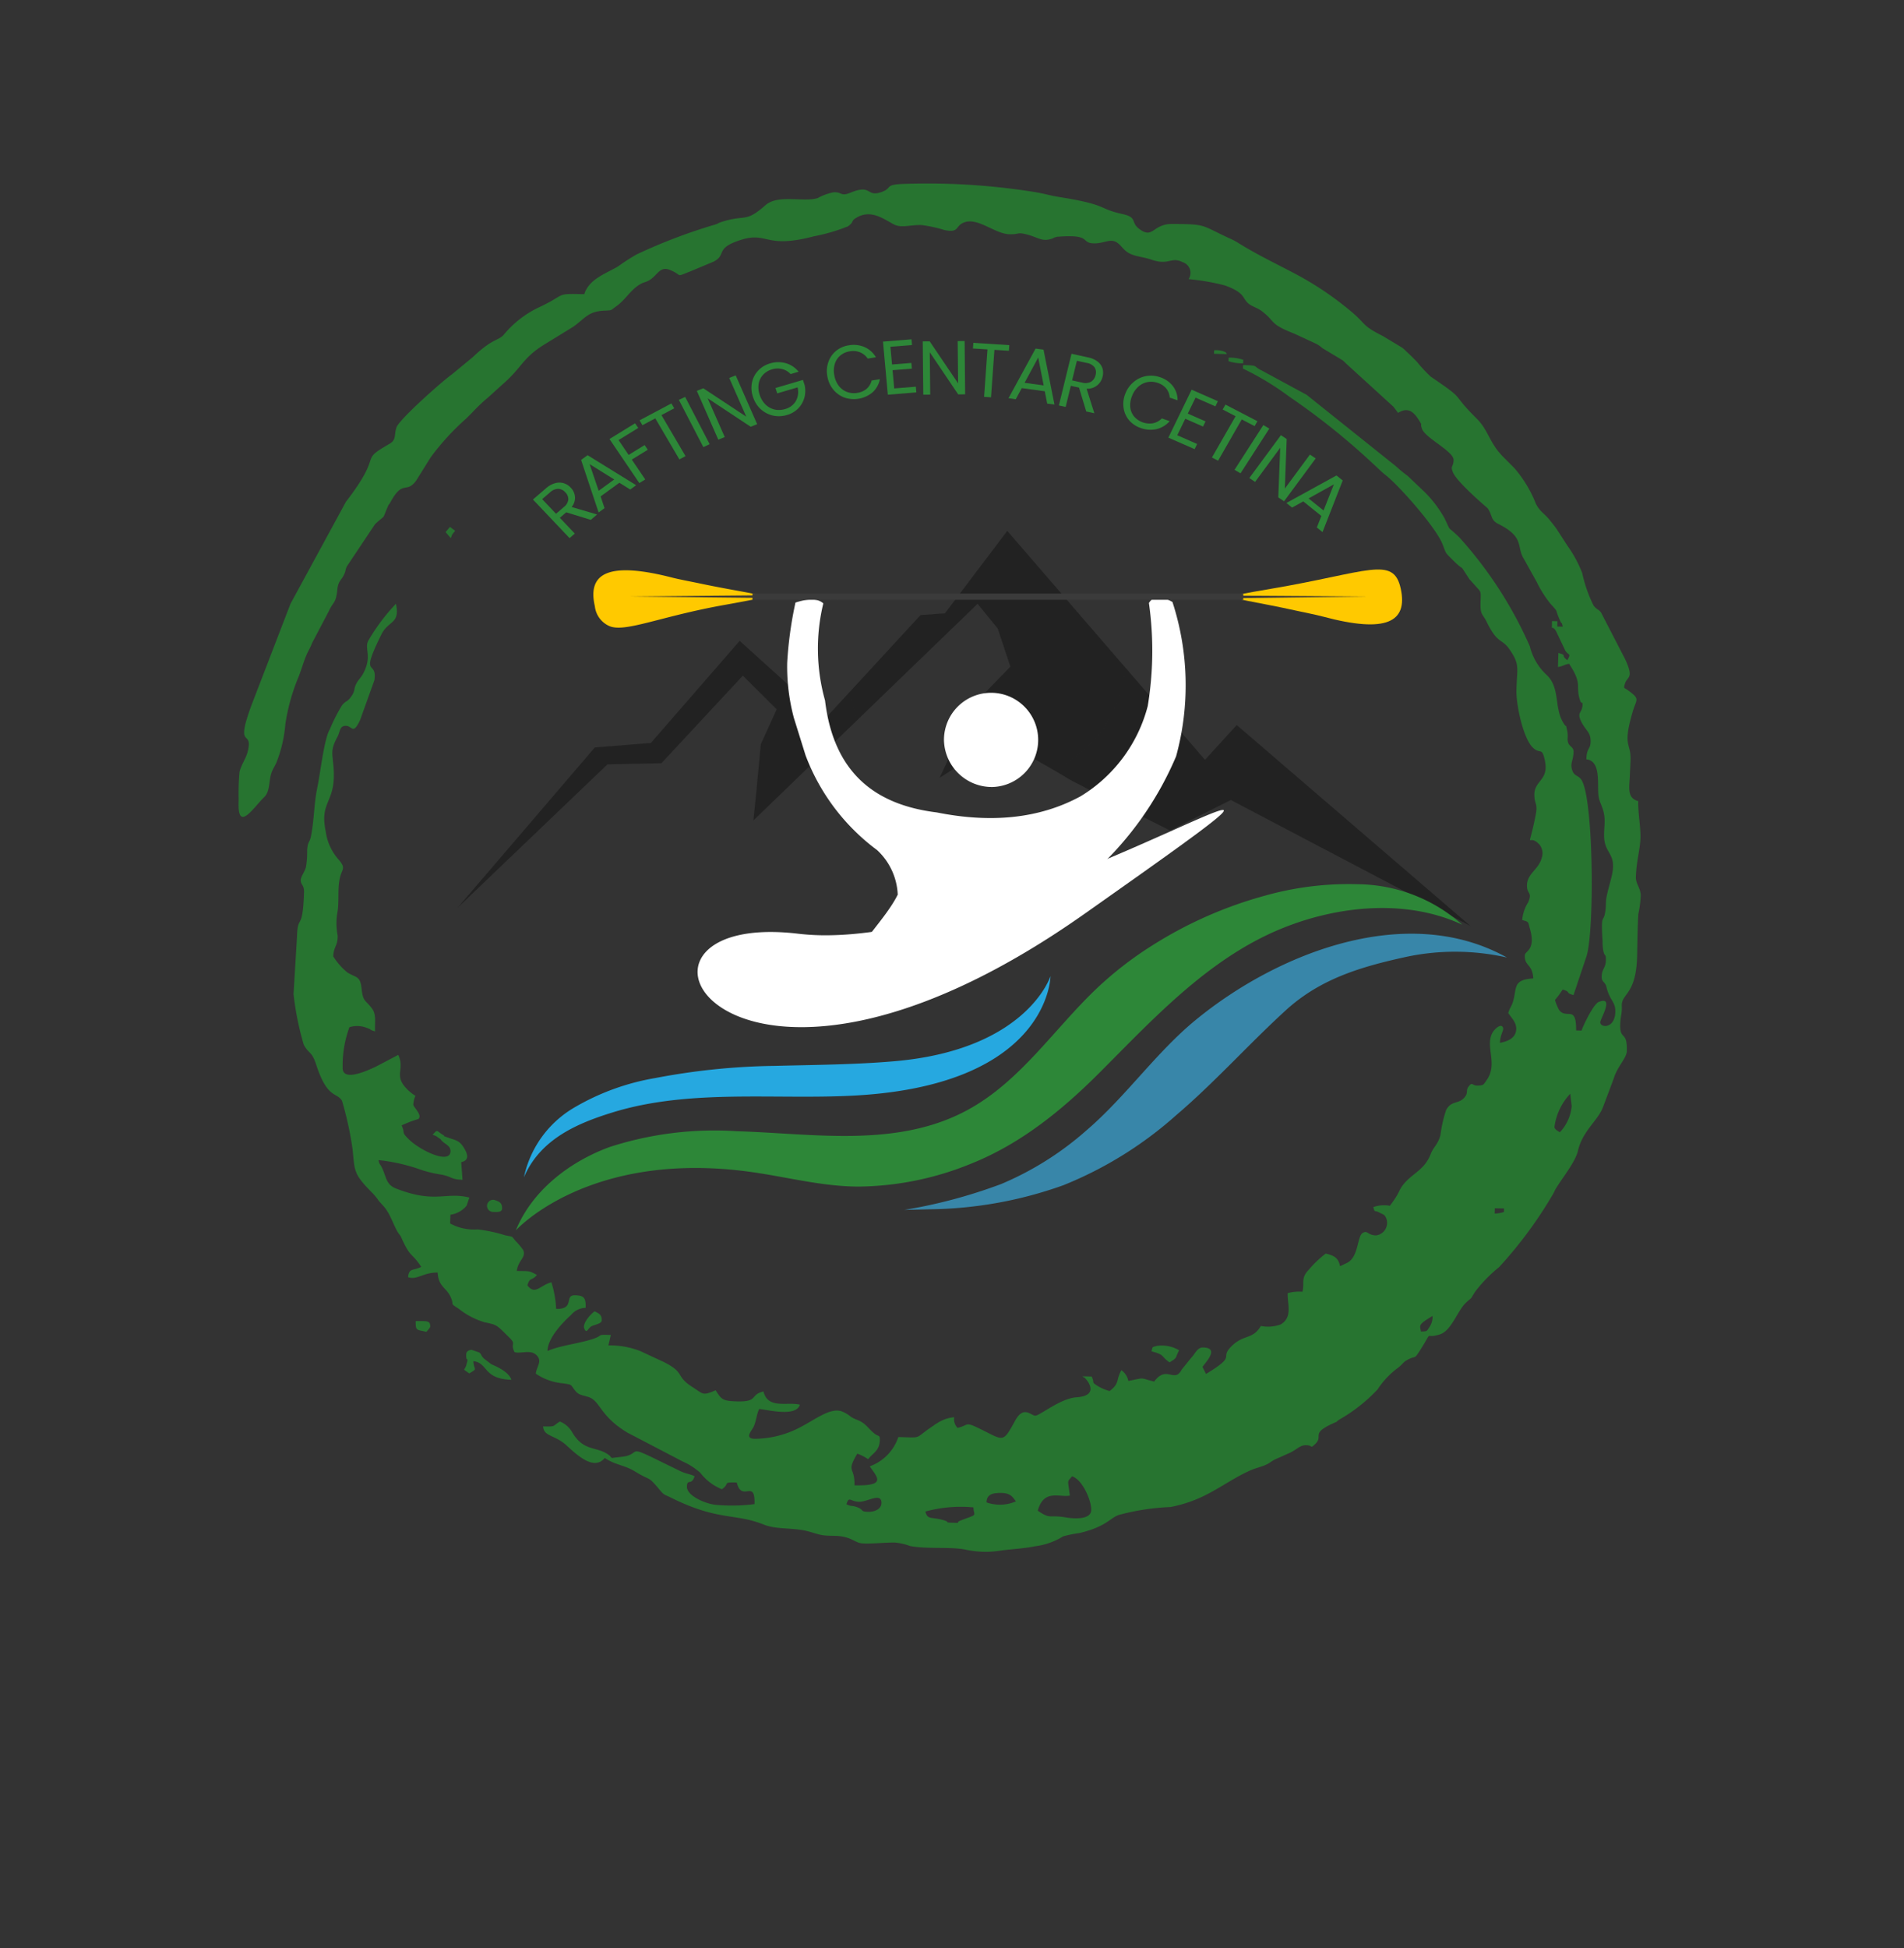 <svg xmlns="http://www.w3.org/2000/svg" xmlns:xlink="http://www.w3.org/1999/xlink" width="174" height="178" viewBox="0 0 174 178">
  <rect x="0" y="0" width="174" height="178" fill="#333333" stroke="none"/>
  <defs>
    <clipPath id="clip-path">
      <rect id="Rectangle_1" data-name="Rectangle 1" width="174" height="178" fill="#fff"/>
    </clipPath>
  </defs>
  <g id="Group_1" data-name="Group 1" clip-path="url(#clip-path)">
    <path id="Path_1" data-name="Path 1" d="M23.968,62.266,36.53,47.6l5.121-.41,8.117-9.331L57.6,44.937l8.7-9.434,2.222-.154,5.7-7.537,18.07,20.918,2.9-3.179,21.356,18.355L94.652,52.4,89.1,55.191s-8.987-4.512-9.277-4.717-5.508-3.281-6.184-3.281-5.6,3.179-5.6,3.179L71.221,43.6l3.285-3.384-1.16-3.486L71.51,34.477,51.024,54.268l.29-2.871.387-4.1,1.449-3.179L50.058,41.04l-7.441,8-4.928.1Z" transform="translate(17.828 20.687)" fill="rgba(3,4,4,0.35)"/>
    <path id="Path_2" data-name="Path 2" d="M24.133,61.943,36.488,47.459l5.192-.488,8.041-9.26,7.919,7.26,8.491-9.623,2.17-.067,5.813-7.365L92.186,48.583l2.887-3.069L116.437,63.8" transform="translate(17.951 20.766)" fill="none" stroke="gold" stroke-linecap="round" stroke-linejoin="round" stroke-miterlimit="1.5" stroke-width="0.002"/>
    <path id="Path_3" data-name="Path 3" d="M45.773,53.741a21.494,21.494,0,0,0,2.891.137c20.113-.322,54.866-24.237,23.253-1.956C38.728,75.315,26.4,51.425,45.773,53.741Z" transform="translate(27.193 31.565)" fill="#fff" fill-rule="evenodd"/>
    <path id="Path_4" data-name="Path 4" d="M54.4,44.9a4.305,4.305,0,1,0-4.452-4.3A4.379,4.379,0,0,0,54.4,44.9Z" transform="translate(36.318 27)" fill="#fff"/>
    <path id="Path_5" data-name="Path 5" d="M44.673,31.82c-1.332,4.124.157,11.522,2.978,13.706a13.422,13.422,0,0,0,5.28,2.346c8.176,1.811,19.33-1.841,16.866-16.438" transform="translate(32.862 23.381)" fill="none" stroke="#3b3b3b" stroke-linecap="round" stroke-linejoin="round" stroke-miterlimit="1.5" stroke-width="0.001"/>
    <path id="Path_6" data-name="Path 6" d="M43.517,31.676c-.116.448-.232.944-.311,1.439-.807,5.011-.01,10.126,2.9,13.916.943,1.229,3.716,3.6,4.955,5.763,1.448,2.528-4.8,7.03-3.285,7.18,9.851.969,27.01-9.789,25.874-23.754a26.907,26.907,0,0,0-.912-4.85" transform="translate(31.917 23.334)" fill="none" stroke="#3b3b3b" stroke-linecap="round" stroke-linejoin="round" stroke-miterlimit="1.5" stroke-width="0.001"/>
    <path id="Path_7" data-name="Path 7" d="M45.29,31.885c-.268,0,.282-.3.046-.4a12.7,12.7,0,0,0-2.15-.036" transform="translate(32.122 23.369)" fill="none" stroke="#3b3b3b" stroke-linecap="round" stroke-linejoin="round" stroke-miterlimit="1.5" stroke-width="0.001"/>
    <path id="Path_8" data-name="Path 8" d="M58.883,31.625c.214-.485,1.658-.277,1.951-.111" transform="translate(43.799 23.299)" fill="none" stroke="#3b3b3b" stroke-linecap="round" stroke-linejoin="round" stroke-miterlimit="1.5" stroke-width="0.001"/>
    <path id="Path_9" data-name="Path 9" d="M43.606,31.79a35.047,35.047,0,0,0-.756,5.49,18.16,18.16,0,0,0,.609,5.043l1.066,3.415A19.19,19.19,0,0,0,51.061,54.4a5.884,5.884,0,0,1,1.891,4.072c-1.109,2.242-3.688,4.556-4.268,6.526a21.781,21.781,0,0,0,10.8-1.566,42.163,42.163,0,0,0,11.128-6.787,30.11,30.11,0,0,0,7.779-10.807,24.574,24.574,0,0,0-.333-14.1c-1.091-.61-1.651-.667-2.152.092a30.938,30.938,0,0,1-.108,9.419A13.68,13.68,0,0,1,69.642,49.5c-3.763,2.037-8.165,2.456-13.126,1.462-5.592-.686-9.412-3.577-10.209-10.233a17.531,17.531,0,0,1-.156-8.865C45.577,31.372,44.771,31.424,43.606,31.79Z" transform="translate(29.089 23.26)" fill="#fff" fill-rule="evenodd"/>
    <path id="Path_10" data-name="Path 10" d="M72.879,34.136c-.618-.165-1.806-.4-2.457-.543-3.423-.76-6.379-1.158-5.793-1.34.14-.044.988-.229,3.514-.656,8.875-1.5,11.186-3.058,11.847-.017S78.708,35.7,72.879,34.136Z" transform="translate(48.017 22.193)" fill="#ffc900" fill-rule="evenodd"/>
    <path id="Path_11" data-name="Path 11" d="M38.313,30.549c.619.159,1.811.382,2.464.52,3.431.728,6.392,1.1,5.809,1.285-.14.045-.986.238-3.508.688-5.93,1.058-9.12,2.564-10.545,1.92a2.242,2.242,0,0,1-1.3-1.8C30.535,30.136,32.467,29.044,38.313,30.549Z" transform="translate(23.129 22.224)" fill="#ffc900" fill-rule="evenodd"/>
    <path id="Path_12" data-name="Path 12" d="M84.288,31.1H39.431v.566H84.288Z" transform="translate(29.33 23.131)" fill="#3b3b3b"/>
    <path id="Path_13" data-name="Path 13" d="M44.374,31.191l.008.226-11.487-.123Z" transform="translate(24.468 23.201)" fill="#413c34" stroke="#413c34" stroke-linejoin="round" stroke-miterlimit="1.5" stroke-width="0" fill-rule="evenodd"/>
    <path id="Path_14" data-name="Path 14" d="M64.986,31.434l-.009-.228,11.488.079Z" transform="translate(48.332 23.212)" fill="#413c34" stroke="#413c34" stroke-linejoin="round" stroke-miterlimit="1.5" stroke-width="0" fill-rule="evenodd"/>
    <path id="Path_15" data-name="Path 15" d="M134.338,93.9a4,4,0,0,1-1.085,2.387c-.151-.1-.5-.274-.49-.494a5.452,5.452,0,0,1,1.442-3.024ZM101.66,24.842l-.01.322,1.177.029c-.094-.083.059-.128-.386-.277A2.31,2.31,0,0,0,101.66,24.842ZM32.3,41.337l-.473-.357-.4.477.476.549C32.09,41.512,32.021,41.7,32.3,41.337Zm72.023-15.625a3.923,3.923,0,0,0-1.34-.195l-.01.323a3.92,3.92,0,0,0,1.34.194Zm-74.3,88.336c.019-.61-.377-.493-1.329-.516-.007.938.095.769.979.989C29.771,114.4,30.022,114.134,30.025,114.049Zm6.566-10.787c.014-.433-.157-.613-.581-.749a.553.553,0,1,0-.269,1.05C36.031,103.569,36.579,103.634,36.59,103.262Zm9.107,10.2c.017-.54-.287-.626-.648-.82-.343.227-1.135,1.1-.948,1.572.214.534.322-.009.652-.2C45.054,113.851,45.687,113.79,45.7,113.465Zm52.764,2.74a3.121,3.121,0,0,0-2.024-.4c-.5.14-.363.044-.5.5,1.249.311.834.451,1.651,1.006C98.366,116.84,98.072,116.928,98.462,116.206Zm-65.148.338c-.029.943.272.045.006,1.023-.147.541-.431.258.274.755.833-.5.421-.238.372-1.118,1.355.141.875,1.632,3.481,1.7-.293-.851-1.708-1.339-1.864-1.44l-.651-.5c-.317-.314-.175-.342-.432-.559l-.692-.238C33.543,116.181,33.321,116.314,33.314,116.544ZM127.3,103.711l.015-.483.84.021-.01.322A3.088,3.088,0,0,1,127.3,103.711Zm-5.681,9.359a1.643,1.643,0,0,1-.294,1.03c-.268.412-.188.361-.76.393C120.451,113.894,120.285,113.874,121.618,113.07ZM80.857,130.1c.015-.476.235-.786.892-.846,1.267-.116,1.459.308,1.8.751A3.678,3.678,0,0,1,80.857,130.1Zm-9.6.088c-.016.52-.635.789-1.2.775-.8-.02-.349-.195-1.067-.441-.5-.171-.446-.014-.931-.252.247-.789.318-.248,1.156-.226C69.978,130.067,71.294,129.128,71.26,130.191Zm19.169.63c-.026.834-1.448.8-2.276.661-1.645-.283-1.387.209-2.607-.619.556-2.01,1.972-1.193,2.934-1.382-.194-1.588-.275-1.152.194-1.76C89.591,127.977,90.459,129.895,90.43,130.82Zm-10.764-.263c.048.876.462.572-1.127,1.184-.64.247.1.241-.6.224-1.094-.027-.312-.033-.961-.227-1.179-.349-1.5-.009-1.7-.8A12.212,12.212,0,0,1,79.666,130.557Zm59.711-41.683c.06-1.913-.644-.937-.6-2.43.028-.9.172-.878.143-1.706-.04-1.152,1.312-.97,1.4-4.533.031-1.262.034-2.617.114-3.868a9.618,9.618,0,0,0,.219-1.739c-.058-.707-.464-1.011-.445-1.643.042-1.348.345-2.345.41-3.385.066-1.056-.229-2.405-.193-3.532-1.051-.3-.812-1.186-.765-2.434.018-.5.069-1.123.058-1.614-.031-1.277-.705-1.039.194-4.108.347-1.185.723-1.14-.413-1.965-.371-.269-.427-.135-.3-.588.207-.72.877-.435.022-2.271L137.019,48.8c-.313-.382-.3-.171-.682-.632A12.679,12.679,0,0,1,135.3,45.2a11.206,11.206,0,0,0-1.363-2.517l-1.021-1.578c-.213-.28-.422-.55-.646-.82-.482-.578-.833-.7-1.2-1.411a11.473,11.473,0,0,0-1.947-3.241l-1.145-1.153c-1.187-1.251-1.264-2.343-2.309-3.381-2.572-2.552-.792-1.523-4.214-3.846a13.439,13.439,0,0,1-1.262-1.359c-.256-.259-.4-.409-.658-.656l-.426-.4c-.025-.023-.058-.058-.084-.081s-.062-.055-.088-.076-.064-.053-.092-.074l-1.763-1.063c-2.014-1.014-1.428-1.029-2.976-2.308a29.078,29.078,0,0,0-4.842-3.277c-1.8-.962-3.568-1.788-5.3-2.86a5.961,5.961,0,0,0-.865-.467c-2.691-1.234-2.067-1.313-5.28-1.328-1.808-.009-1.723,1.455-3.045.42-.747-.584-.115-1.025-1.475-1.322-2.332-.51-1.232-.827-5.719-1.547-1.075-.173-1.327-.307-2.4-.481a62.187,62.187,0,0,0-11.822-.731c-1.9.055-1.044.368-2.075.737-1.451.52-.847-.768-2.878.075-.883.367-.768-.095-1.515-.046a4.959,4.959,0,0,0-1.446.524c-1.26.417-3.624-.362-4.775.65-1.862,1.639-1.778.838-3.927,1.505-.577.179-.254.159-.964.353a50.9,50.9,0,0,0-6.9,2.648,19.372,19.372,0,0,0-1.7,1.1c-1.138.666-2.647,1.153-3.078,2.531-2.748-.067-1.566-.005-4.089,1.176a9.332,9.332,0,0,0-3.256,2.515c-.506.578-.99.308-2.78,2l-.085.078-1.9,1.567c-.812.566-4.81,4.1-5.055,4.845-.233.712.021,1.114-.65,1.5-2.92,1.679-.4.661-3.965,5.284l-5.066,9.317-3.585,9.318c-1.5,4.09.111,2.12-.289,4.031-.168.808-.591,1.245-.787,2.019a22.388,22.388,0,0,0-.076,2.587c-.15,3.067,1.326.69,2.343-.3.534-.519.4-1.43.642-2.171.13-.4.321-.632.478-1.01A12.167,12.167,0,0,0,16.783,59a18.284,18.284,0,0,1,1.236-4.393c.285-.737.5-1.547.809-2.169.181-.361.228-.431.424-.9l1.482-2.817c.456-1,.662-.7.8-2.016.086-.842.392-.825.666-1.485.122-.3.049-.289.2-.628l2.581-3.863c.024-.024.061-.057.085-.078.934-.848.545-.278,1.04-1.438.207-.484.054-.079.3-.526,1.144-2.075,1.415-.683,2.339-1.948l1.334-2.137a22.858,22.858,0,0,1,3.24-3.528l.577-.579a15.069,15.069,0,0,1,1.442-1.363c.533-.483.936-.852,1.473-1.332,1.61-1.441,1.679-2.263,3.624-3.473L43.084,22.7c1.1-.776,1.347-1.4,2.81-1.474.8-.039.567,0,1.1-.378.874-.609,1.257-1.434,2.136-1.99.451-.285.577-.188,1.008-.474.654-.432.895-1.233,1.758-.891,1.3.516.415.713,1.919.134l2.094-.876c1.242-.638.105-1.184,2.347-1.941,2.663-.9,2.233.831,6.843-.382a16.646,16.646,0,0,0,2.7-.751c.406-.18.261-.039.551-.274.4-.328.1-.363.64-.681,1.314-.769,2.439.113,3.4.619.686.36,1.5.036,2.518.061a12.243,12.243,0,0,1,2.109.459c1.382.278.949-.351,1.757-.683,1.272-.522,2.831,1.033,4.188,1.066.944.023.659-.23,1.67.041.962.257,1.3.666,2.192.366.445-.151-.076-.018.331-.133.353-.1.033-.032.319-.054,3.033-.229,1.951.582,3.2.613.691.017,1.252-.282,1.675-.232.574.066.789.541,1.209.9.643.555,1.459.506,2.375.821,1.638.563,1.767-.31,2.849.228a1.022,1.022,0,0,1,.542,1.55,20.786,20.786,0,0,1,3.332.579c1.98.727,1.5,1.188,2.239,1.726.293.212.757.33,1.174.657,1.264.99.615,1.116,2.94,2.029l1.945.9a2.69,2.69,0,0,1,.587.406l1.869,1.123a2.3,2.3,0,0,1,.252.239l4.387,4c.2.283.244.3.415.562.838-.506,1.353-.223,1.893.632.421.667.079.185.3.822.3.849,2.915,2.06,2.89,2.856-.021.681-.326.491-.055,1.133.387.92,3.15,3.25,3.152,3.255.481.663.249,1.074.991,1.447,2.45,1.226,1.622,2.077,2.336,3.2L131.135,46a10.439,10.439,0,0,0,1.256,1.991c.815.9.351.366.882,1.546.263.585.083-.119.249.557l-.5-.012.015-.484-.5-.012c-.009,1.172-.08.191.37.916l.835,1.758c.306.514.578.2.2.9-.683-.506.048-.418-.821-.664l-.04,1.287c.526-.1.493-.194,1.019-.3,1.269,1.929.56,1.979.993,3.322.152.474.248.05.237.411-.025.811-.545.638-.138,1.515.395.851.9.965.873,1.883-.024.75-.353.5-.387,1.6,1.387.145.968,2.357,1.115,3.368.091.617.4.966.516,1.722s-.084,1.595.021,2.326c.187,1.294,1.149,1.3.641,3.354-.153.619-.378,1.387-.459,1.871-.068.4-.035.7-.079,1.082-.168,1.43-.453.06-.273,2.912a4.13,4.13,0,0,0,.071.872c.139.627.251.173.228.89-.021.679-.36.737-.382,1.439-.017.549.317.437.448,1,.28,1.211.828,1.283.8,2.248-.049,1.561-1.392,1.45-1.376.933.01-.321,1.326-2.449-.147-1.848-.468.19-1.408,2.124-1.56,2.611l-.5-.012c.02-2.383-.853-.97-1.556-1.867a4.572,4.572,0,0,1-.377-.918,7.446,7.446,0,0,0,.7-.949c.808.228.186.28.994.507L135.7,80.18c.737-2.418.64-14.586-.5-16.132-.317-.429-.678-.266-.849-.961-.137-.551.135-.8.158-1.54.018-.58-.535-.416-.549-1.2a2.484,2.484,0,0,0-.036-.76c-.221-.928.071.007-.382-.761-.828-1.406-.237-3.217-1.554-4.377a5.291,5.291,0,0,1-1.479-2.571,37.138,37.138,0,0,0-6.448-9.951c-1.219-1.178-.676-.369-1.351-1.748a10.918,10.918,0,0,0-1.75-2.324l-1.6-1.525a12.5,12.5,0,0,1-1.085-.892l-8.162-6.527-4.108-2.223c-.852-.407-.2-.457-1.7-.493l-.01.322a25.758,25.758,0,0,1,4.242,2.57,63.413,63.413,0,0,1,7.609,6.088c.419.371.752.734,1.211,1.093,1.214.949,4.566,4.753,5.166,6.266.36.905.21.736.873,1.4,1.4,1.4.473.113,1.537,1.734.183.279-.029-.021.221.27.115.134.159.173.309.345.652.745.571.459.543,1.7-.023,1.06.211.951.565,1.678,1.007,2.067,1.374,1.479,2.078,2.5.994,1.437.68,1.656.638,3.8-.025,1.242.606,4.346,1.512,5.195.685.641.819-.134,1.095,1.207.366,1.779-.97,1.771-.968,3.083,0,.909.341.754.114,1.89-.726,3.638-.741,1.483.351,2.667a1.261,1.261,0,0,1,.208,1.213c-.27,1.057-1.314,1.419-1.347,2.471-.028.905.524.588.111,1.588a3.559,3.559,0,0,0-.548,1.621c.639.18.517.144.7.774.577,1.993-.45,2.041-.463,2.452-.032,1.021.7.759.774,2.111-1.912.106-1.477.891-1.851,2.112-.164.538-.29.523-.435,1.052.291.444.817.9.719,1.588-.1.743-.809,1-1.478,1.131.025-.785.378-1.147.279-1.389-.18-.445-.772.154-.926.4-.78,1.268.512,2.884-.571,4.4-.291.408-.244.465-.775.493-.611.033-.5-.416-.9.126-.256.351.061.571-.443,1.057-.523.506-1.128.2-1.583,1.055a11.742,11.742,0,0,0-.52,2.3c-.255.9-.624,1.029-.9,1.741-.605,1.546-1.8,1.746-2.644,2.969-.189.274-.245.492-.469.853a10.108,10.108,0,0,1-.607.88,2.939,2.939,0,0,0-1.519.124c.2.594.008.189.625.529.255.142.436.12.59.57a1.152,1.152,0,0,1-.959,1.483c-.8-.02-.746-.494-1.215-.229-.522.3-.358,2.169-1.406,2.724l-.665.323c-.164-.775-.529-.965-1.311-1.159a9.831,9.831,0,0,0-1.523,1.446c-.8.818-.392,1.2-.606,2.043a3.957,3.957,0,0,0-1.35.128c-.032,1.027.469,2.193-.627,2.852a3.35,3.35,0,0,1-1.824.147c-.766,1.292-1.579.719-2.723,1.893-1.091,1.12.61.738-2.295,2.492l-.317-.651c.382-.513,1.545-1.733.055-1.77-.532-.013-.729.581-1.063.916l-.888,1.1c-.686,1.307-1.361-.461-2.522,1.1-1.4-.349-.755-.373-2.355-.058a1.591,1.591,0,0,0-.642-.982c-.534.989-.121,1.16-1.069,1.906a4.25,4.25,0,0,1-1.064-.444c-.689-.451-.248-.175-.578-.884l-.841-.021c.03.026.08.1.1.07.04-.075,1.769,1.695-.658,1.851-1.455.094-3.358,1.686-3.758,1.677s-1.06-.966-1.841.461c-1.048,1.907-1.02,1.845-2.7.995-2.041-1.029-1.379-.612-2.558-.341a1.126,1.126,0,0,1-.307-.973,3.32,3.32,0,0,0-1.58.56,1.59,1.59,0,0,0-.3.2c-1.89,1.238-.882,1.109-3.228,1.051a4.271,4.271,0,0,1-2.608,2.673c.641.974,1.621,1.811-1.4,1.737.055-1.751-.794-1.116.259-2.892a4.285,4.285,0,0,1,.994.507c.429-.577,1.034-.746,1.065-1.744.016-.5-.112-.314-.429-.551-.669-.5-.79-.974-1.662-1.309-.756-.292-.535-.383-1.287-.725-1.086-.494-2.5.716-4.088,1.508a9.022,9.022,0,0,1-3.975.958c-.97-.024-.263-.749-.1-1.085.257-.533.276-1.182.522-1.641.9.095,3.362.737,3.715-.392-1.17-.292-2.924.436-3.328-1.208-1.261.289-.435.956-2.385.908-1.406-.035-1.452-.2-1.988-1.015-1.223.524-1.106.348-2.1-.284-1.644-1.044-.622-1.287-2.636-2.3l-2.169-1.008a7.641,7.641,0,0,0-2.893-.509l.224-.954c-1.37-.039-.656.009-1.511.318-1.269.457-3.03.608-4.284,1.145.037-1.17,1.309-2.524,2.16-3.295a1.765,1.765,0,0,1,1.331-.645c.029-.914-.15-1.131-.974-1.151-1.027-.025.037,1.289-1.723,1.246a9.715,9.715,0,0,0-.43-2.425c-.993.227-1.5,1.229-2.195.268.254-.814.387-.351.87-.945-.778-.419-.678-.338-1.84-.367.118-.989.891-1.232.578-1.916a6,6,0,0,0-.677-.808c-.425-.477-.131-.363-.968-.531a13.4,13.4,0,0,0-2.515-.538,4.532,4.532,0,0,1-2.51-.542l.025-.8a2.321,2.321,0,0,0,1.481-.826l.252-.741c-2.205-.549-3.092.576-6.694-.822-.915-.356-.888-1.014-1.26-1.829-.236-.518-.221-.231-.355-.773a16.86,16.86,0,0,1,3.866.879,10.875,10.875,0,0,0,1.916.454c.971.194.823.438,1.9.465l-.118-1.613c.866-.176.514-.9.178-1.411-.378-.577-.728-.593-1.349-.814-.794-.283-.078-.007-.557-.3-.513-.312-.421-.528-.887.045a.939.939,0,0,1,.463.206c.459.3.189.158.438.385.31.282.749.426.735.9-.039,1.241-2.791-.084-3.805-1.089-.758-.749-.289-.464-.665-1.274a10.29,10.29,0,0,1,1.528-.583c.414-.358-.466-1.088-.458-1.323a2.261,2.261,0,0,1,.194-.8,3.243,3.243,0,0,1-.391-.27c-1.835-1.528-.493-2-1.176-3.47l-2.051,1.079c-.48.212-3.079,1.513-3.034.084a10.133,10.133,0,0,1,.62-3.688,2.333,2.333,0,0,1,1.516.035c.6.2.241.18.828.346-.044-.8.14-1.515-.278-2.085-.588-.8-.824-.588-.952-1.8-.125-1.2-.457-.985-1.29-1.49a5.94,5.94,0,0,1-1.3-1.478c.029-.912.424-.947.4-1.906a5.78,5.78,0,0,1-.034-2.041c.2-1.028-.006-2.194.242-3.243.2-.823.546-.837-.06-1.587a4.845,4.845,0,0,1-1.238-2.632c-.6-2.9,1-2.543.707-5.955-.108-1.25-.273-1.5.355-2.678.284-.534.192-1.035.8-1.02.562.014.625.868,1.278-.53l1.312-3.65c.269-1.96-1.423-.025.637-4.173.644-1.3,1.728-.92,1.329-2.8a18.159,18.159,0,0,0-2.55,3.409c-.321.75.368,1.377-.408,2.893-.247.486-.461.6-.661.99-.276.544-.072.624-.471,1.184s-.449.323-.845.808a16.056,16.056,0,0,0-1.112,2.192c-.521.872-.865,4.006-1.139,5.32-.315,1.509-.269,2.811-.572,4.4-.132.692-.286.431-.358,1.3a8.32,8.32,0,0,1-.107,1.552c-.122.46-.468.87-.478,1.177-.015.478.323.438.3,1.134-.114,3.642-.584,1.953-.638,4l-.32,5.3a26.441,26.441,0,0,0,.934,4.627c.457.849.735.585,1.127,1.795,1.03,3.189,1.882,2.51,2.367,3.327a30.857,30.857,0,0,1,.969,4.438c.2,2,.08,2.227,1.73,3.905a5.134,5.134,0,0,1,.6.711c.278.362.408.438.677.795.536.713.809,1.737,1.236,2.321a1.243,1.243,0,0,1,.242.405c.842,1.847.887,1.229,1.789,2.6-.8.382-1.106.081-1.207.936.8.3,1.411-.448,2.706-.417.072,1.3.78,1.352,1.179,2.215.386.833-.146.524.718,1.07a7.064,7.064,0,0,0,2.407,1.261c1.189.237,1.081.253,2.254,1.4.647.635.072.491.453,1.309.485.206,1.428-.246,1.978.249.632.566.062,1.031-.02,1.731a5.19,5.19,0,0,0,2.477.883c.866.133.673.092,1.067.6.355.458.513.429,1.2.628,1.185.341,1.011,1.7,3.631,3.279l5.04,2.63a6.209,6.209,0,0,1,1.618,1.037,4.706,4.706,0,0,0,1.967,1.5c.793-.525-.034-.645,1.366-.611.462,1.876,1.7-.415,1.621,1.972a16.058,16.058,0,0,1-3.368.079c-.919-.022-2.836-.793-2.808-1.679.024-.779.415-.032.7-.949-.455-.223-.84-.223-1.357-.492L51,126.327c-2.888-1.434-1.83-.773-3.056-.462-.34.086-.942.112-1.3.183-.335-.249-.019-.06-.252-.242-1.148-.892-2.293-.273-3.386-2.093a2.2,2.2,0,0,0-1.137-1c-.714.431-.315.475-1.53.446.052.926,1.064.771,2.1,1.7.861.769,2.511,2.438,3.535,1.179.985.667,1.781.633,2.772,1.242,1.58.973,1.067.268,2.343,1.788.311.371.4.329.908.585,4.356,2.174,5.833,1.406,8.5,2.471,1.1.442,2.42.287,3.722.54.548.108,1.162.349,1.606.422.73.12,1.33,0,2.054.174.742.173.99.469,1.463.561.584.114,2.3-.072,3.155-.051a5.174,5.174,0,0,1,1.376.316c1.532.292,3.611.06,4.995.313a8.6,8.6,0,0,0,3.226.113c1.021-.146,2.327-.208,3.208-.406a6.255,6.255,0,0,0,2.555-.9,10.732,10.732,0,0,1,1.5-.306c2.632-.63,2.819-1.479,3.741-1.693a21.54,21.54,0,0,1,4.575-.684,12.355,12.355,0,0,0,2.748-.871c1.605-.727,2.99-1.795,4.592-2.493.46-.2.872-.276,1.336-.475.432-.183.521-.361,1.058-.589l1.252-.56c.748-.4.929-.743,1.62-.643.373.054.173.289.593-.1.857-.785-.5-.944,1.708-1.934.555-.249.032.031.508-.316a14.89,14.89,0,0,0,3.507-2.76,7.727,7.727,0,0,1,1.746-1.886c.494-.351.573-.578.887-.763,1-.585.593.131,1.429-1.211,1.022-1.642.175-.71,1.633-1.17,1.072-.338,1.608-2.177,2.389-2.9.619-.57.318-.176.827-.989a12.877,12.877,0,0,1,2.2-2.259,38.722,38.722,0,0,0,4.913-6.649c.144-.25.137-.3.284-.543.59-.974,1.776-2.417,2.01-3.444.414-1.81,1.818-2.736,2.29-3.99l.994-2.646C138.477,90.345,139.357,89.5,139.377,88.874Z" transform="translate(9.294 7.157)" fill="#277430" fill-rule="evenodd"/>
    <path id="Path_16" data-name="Path 16" d="M103.979,46.334A28.292,28.292,0,0,0,95.416,47.4a37.768,37.768,0,0,0-10.239,4.536,32.669,32.669,0,0,0-5.066,3.925c-3.908,3.709-6.982,8.5-11.836,11.119C61.818,70.465,54.159,69.1,47.23,68.9a31.1,31.1,0,0,0-11.624,1.441c-3.7,1.354-7.1,4-8.573,7.615,0,0,6.712-7.45,21.636-5.314,3.208.459,6.372,1.3,9.642,1.316a27.808,27.808,0,0,0,10.272-2.072c4.626-1.841,8.426-4.958,11.905-8.449,5-5.015,10.05-10.5,16.8-13.165,5.108-2.017,11.234-2.571,16.234-.241A14.573,14.573,0,0,0,103.979,46.334Z" transform="translate(20.109 34.448)" fill="#2d8738"/>
    <path id="Path_17" data-name="Path 17" d="M74.026,56.788c-3.632,2.976-6.391,7.008-9.984,10.088a28.357,28.357,0,0,1-7.8,4.909,47.038,47.038,0,0,1-8.844,2.364q1.1-.027,2.207-.055a37.4,37.4,0,0,0,12.321-2.2,35.2,35.2,0,0,0,10.337-6.423c3.517-3,6.585-6.453,9.994-9.564,3.148-2.873,6.848-3.965,10.941-4.862a21.51,21.51,0,0,1,9.262.047C93.354,46.015,81.562,50.614,74.026,56.788Z" transform="translate(35.254 36.386)" fill="#3886a9"/>
    <path id="Path_18" data-name="Path 18" d="M61.283,58.914c-3.622.31-7.242.326-10.861.42A62.054,62.054,0,0,0,39.449,60.45,21.792,21.792,0,0,0,31.962,63.2a9.708,9.708,0,0,0-4.506,6.316c1.481-3.47,4.822-4.913,8.087-5.923,7.113-2.2,14.977-1.136,22.263-1.554,17.7-1.015,17.771-10.9,17.771-10.9S73.447,57.874,61.283,58.914Z" transform="translate(20.423 38.042)" fill="#26a8e0"/>
    <path id="Path_19" data-name="Path 19" d="M33.216,28.689,30.97,28l-.582.5,1.368,1.443-.481.414L27.93,26.83l1.19-1.023a2.125,2.125,0,0,1,.833-.468,1.4,1.4,0,0,1,.784,0,1.471,1.471,0,0,1,.647.409,1.362,1.362,0,0,1,.387.834,1.316,1.316,0,0,1-.306.933l2.327.682Zm-3.178-.557.709-.609a1.025,1.025,0,0,0,.414-.687.881.881,0,0,0-.275-.664.905.905,0,0,0-.656-.318,1.14,1.14,0,0,0-.75.333l-.709.609Z" transform="translate(20.775 18.805)" fill="#2d8738"/>
    <path id="Path_20" data-name="Path 20" d="M33.951,26.367l-1.715,1.247.36,1.073-.542.394-1.6-4.8.592-.431,4.44,2.741-.542.394Zm-.47-.3-2.247-1.4.825,2.432Z" transform="translate(22.651 17.737)" fill="#2d8738"/>
    <path id="Path_21" data-name="Path 21" d="M34.281,22.176l.29.427-1.8,1.106.92,1.357,1.462-.9.29.427-1.462.9,1.229,1.813-.541.332-2.728-4.024Z" transform="translate(23.757 16.495)" fill="#2d8738"/>
    <path id="Path_22" data-name="Path 22" d="M36.426,21.135l.261.445-1.171.621,2.2,3.75-.561.3-2.2-3.75-1.177.624-.261-.445Z" transform="translate(24.931 15.721)" fill="#2d8738"/>
    <path id="Path_23" data-name="Path 23" d="M36.151,20.795l2.238,4.316-.575.27-2.238-4.316Z" transform="translate(26.463 15.468)" fill="#2d8738"/>
    <path id="Path_24" data-name="Path 24" d="M42.031,24.124l-.59.235-3.932-2.6,1.56,3.543-.59.235L36.518,21.08l.59-.235,3.929,2.593L39.48,19.9l.59-.235Z" transform="translate(27.163 14.629)" fill="#2d8738"/>
    <path id="Path_25" data-name="Path 25" d="M42.959,20.063a1.555,1.555,0,0,0-.766-.458,1.7,1.7,0,0,0-.93.027,1.773,1.773,0,0,0-.81.486,1.582,1.582,0,0,0-.408.818,2.067,2.067,0,0,0,.091,1.02,2.147,2.147,0,0,0,.533.89,1.787,1.787,0,0,0,.824.455,1.892,1.892,0,0,0,.955-.041,1.615,1.615,0,0,0,.992-.736,1.7,1.7,0,0,0,.158-1.246l-1.86.548-.16-.491,2.509-.739.152.464a2.376,2.376,0,0,1-.019,1.154,2.268,2.268,0,0,1-.565.988,2.341,2.341,0,0,1-1.029.6,2.529,2.529,0,0,1-1.282.05,2.486,2.486,0,0,1-1.125-.592,2.593,2.593,0,0,1-.7-1.123,2.487,2.487,0,0,1-.089-1.3A2.218,2.218,0,0,1,40,19.742a2.382,2.382,0,0,1,1.085-.654,2.516,2.516,0,0,1,1.431-.022,2.282,2.282,0,0,1,1.172.781Z" transform="translate(29.29 14.113)" fill="#2d8738"/>
    <path id="Path_26" data-name="Path 26" d="M43.378,20.944a2.507,2.507,0,0,1,.091-1.307,2.271,2.271,0,0,1,.7-1.017,2.4,2.4,0,0,1,1.162-.512,2.533,2.533,0,0,1,1.438.157,2.258,2.258,0,0,1,1.046.934l-.751.121a1.559,1.559,0,0,0-.7-.573,1.691,1.691,0,0,0-.937-.09,1.751,1.751,0,0,0-.86.378,1.608,1.608,0,0,0-.507.767,2.109,2.109,0,0,0-.047,1.039,2.189,2.189,0,0,0,.407.966,1.709,1.709,0,0,0,.745.558,1.8,1.8,0,0,0,.944.088,1.685,1.685,0,0,0,.855-.371,1.48,1.48,0,0,0,.459-.759l.751-.121a2.144,2.144,0,0,1-.663,1.2,2.667,2.667,0,0,1-2.578.478,2.409,2.409,0,0,1-1.018-.734A2.57,2.57,0,0,1,43.378,20.944Z" transform="translate(32.232 13.44)" fill="#2d8738"/>
    <path id="Path_27" data-name="Path 27" d="M46.953,18.457l.148,1.619,1.766-.142.048.521-1.766.142.152,1.667,1.975-.159.047.521-2.607.21-.442-4.849,2.607-.21.047.521Z" transform="translate(34.419 13.223)" fill="#2d8738"/>
    <path id="Path_28" data-name="Path 28" d="M52.232,22.735l-.635.006L49,18.893l.042,3.871-.635.006L48.356,17.9l.635-.006,2.6,3.841-.042-3.864.635-.006Z" transform="translate(35.969 13.29)" fill="#2d8738"/>
    <path id="Path_29" data-name="Path 29" d="M54.311,18.171l-.037.515L52.951,18.6l-.311,4.334-.634-.04.311-4.334-1.329-.084.037-.515Z" transform="translate(37.926 13.361)" fill="#2d8738"/>
    <path id="Path_30" data-name="Path 30" d="M56.166,22.164l-2.1-.289-.551,1.015L52.85,22.8l2.476-4.538.726.1,1,5.016-.663-.091Zm-.1-.535-.5-2.547-1.244,2.307Z" transform="translate(39.312 13.583)" fill="#2d8738"/>
    <path id="Path_31" data-name="Path 31" d="M57.992,23.806l-.66-2.18-.749-.164-.472,1.931-.62-.136,1.153-4.723,1.533.337a2.034,2.034,0,0,1,.861.382,1.266,1.266,0,0,1,.438.617,1.4,1.4,0,0,1,.01.752,1.415,1.415,0,0,1-1.462,1.107l.709,2.24ZM56.7,20.967l.913.2a1.091,1.091,0,0,0,.816-.078.946.946,0,0,0,.414-.609.844.844,0,0,0-.093-.706,1.074,1.074,0,0,0-.7-.4l-.913-.2Z" transform="translate(41.276 13.786)" fill="#2d8738"/>
    <path id="Path_32" data-name="Path 32" d="M59.043,21.36a2.6,2.6,0,0,1,.759-1.088,2.446,2.446,0,0,1,1.143-.55,2.49,2.49,0,0,1,1.282.1,2.437,2.437,0,0,1,1.175.811,2.1,2.1,0,0,1,.43,1.3l-.719-.248a1.449,1.449,0,0,0-.312-.823,1.629,1.629,0,0,0-.773-.517,1.815,1.815,0,0,0-.948-.076,1.733,1.733,0,0,0-.841.425,2.182,2.182,0,0,0-.581.876,2.12,2.12,0,0,0-.146,1.026,1.585,1.585,0,0,0,.361.833,1.889,1.889,0,0,0,1.719.6,1.59,1.59,0,0,0,.8-.441l.719.248a2.305,2.305,0,0,1-1.2.728,2.6,2.6,0,0,1-1.447-.1,2.419,2.419,0,0,1-1.055-.7,2.235,2.235,0,0,1-.508-1.112A2.483,2.483,0,0,1,59.043,21.36Z" transform="translate(43.783 14.639)" fill="#2d8738"/>
    <path id="Path_33" data-name="Path 33" d="M63.71,21.142,63,22.6l1.622.712-.228.471-1.622-.712-.731,1.506,1.814.8-.228.471-2.4-1.052,2.126-4.38,2.4,1.052-.228.471Z" transform="translate(45.546 15.186)" fill="#2d8738"/>
    <path id="Path_34" data-name="Path 34" d="M67.67,22.715l-.257.448-1.176-.611-2.162,3.77-.563-.293,2.162-3.77-1.182-.614.257-.448Z" transform="translate(47.242 15.767)" fill="#2d8738"/>
    <path id="Path_35" data-name="Path 35" d="M67.876,22.59l-2.632,4.088-.548-.32,2.632-4.088Z" transform="translate(48.123 16.565)" fill="#2d8738"/>
    <path id="Path_36" data-name="Path 36" d="M68.648,28.84l-.528-.353.175-4.535L66,27.069l-.528-.353L68.36,22.8l.528.353-.171,4.529,2.293-3.11.528.353Z" transform="translate(48.699 16.957)" fill="#2d8738"/>
    <path id="Path_37" data-name="Path 37" d="M70.61,28.609,68.958,27.28l-1.022.564-.522-.42,4.577-2.514.571.459-1.844,4.714-.522-.42Zm.2-.5.945-2.388-2.314,1.286Z" transform="translate(50.144 18.528)" fill="#2d8738"/>
  </g>
</svg>
